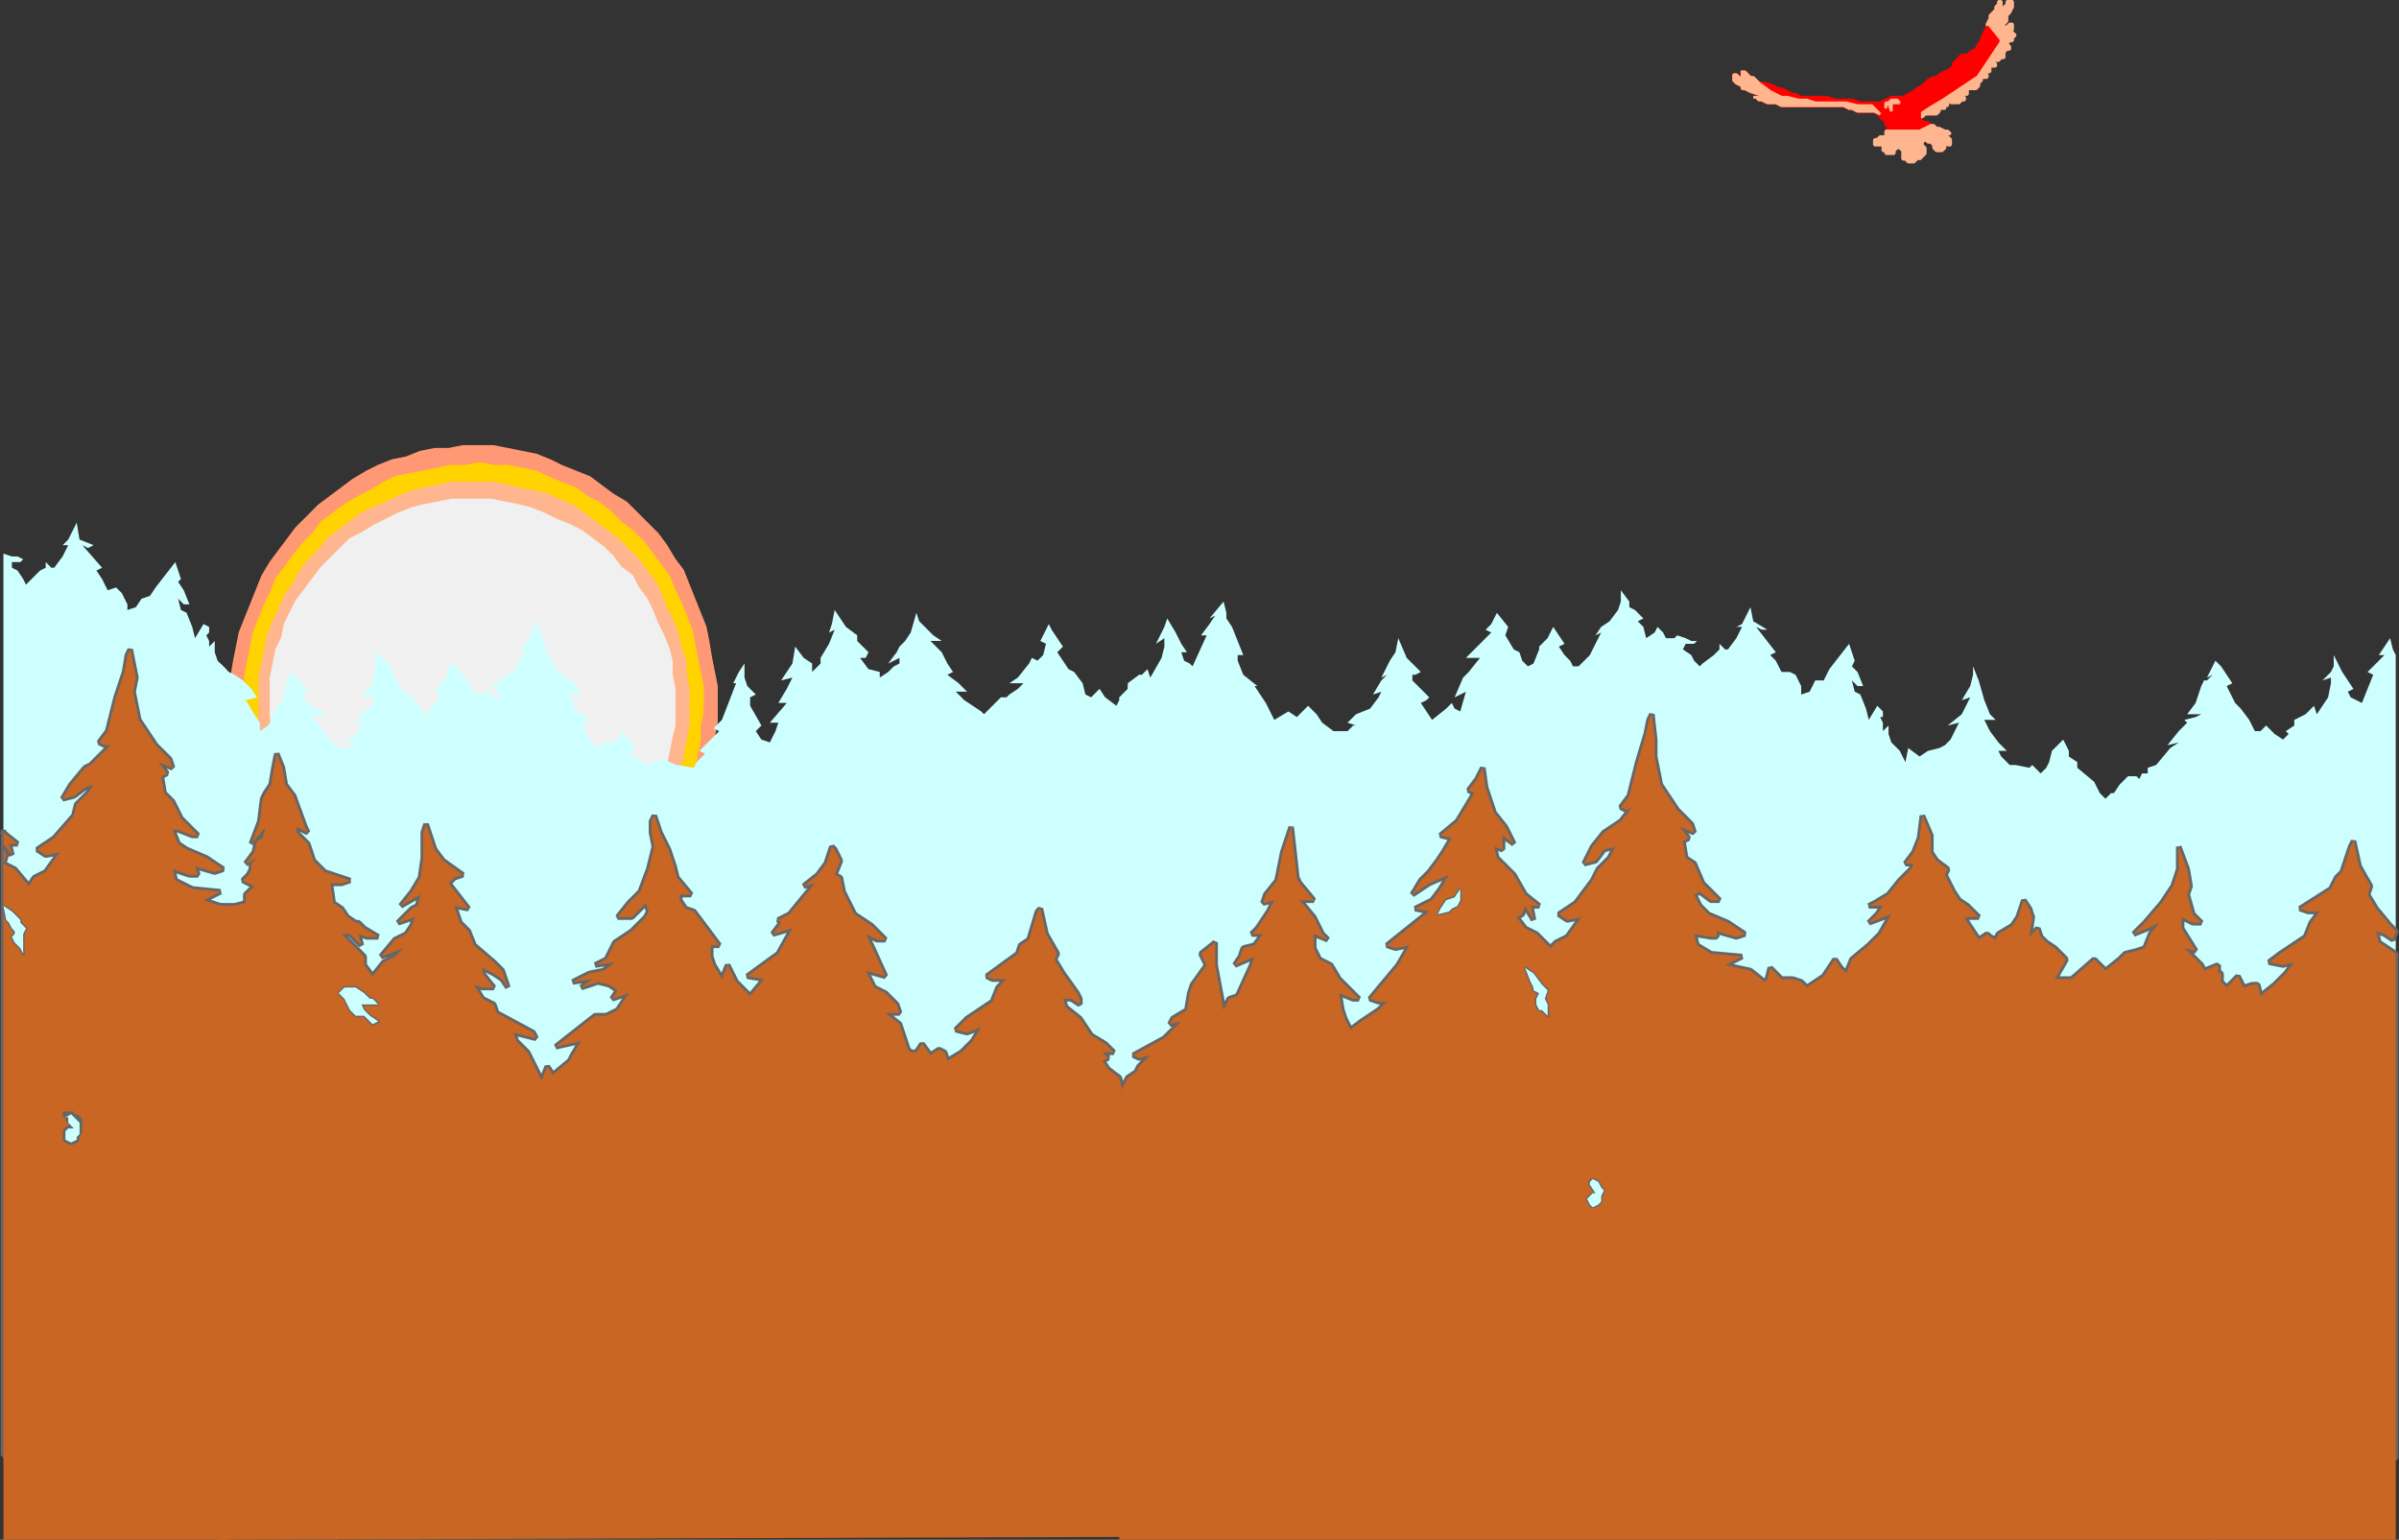 <svg xmlns="http://www.w3.org/2000/svg" width="851.367" height="546.5" version="1.2"><rect width="100%" height="100%" fill="#333333" stroke="none"/><g fill="none" fill-rule="evenodd" stroke="#000" stroke-linecap="square" stroke-linejoin="bevel" font-family="'Sans Serif'" font-size="12.5" font-weight="400"><path fill="#ffb58e" stroke="#ffb58e" stroke-linecap="butt" stroke-linejoin="miter" stroke-miterlimit="2" d="M681.223 40.5v-3l2-2 5-3 4-2 4-3 4-2 3-4 2-4 1-3v-1l-1-2v-3l1-2v-1l1-1 1-1v-1l1-1v-1h1v4l-1 1v1l-1 1v1l1-2 1-1v-1l1-2 1-1v-1h2v2l-1 2-1 1v2l-1 1-1 1v1l-1 1 2-2h1l1-1h1v2l-1 1h-1l-1 1 1-1h2l1 1-1 1v1h-1l-1 1-3 1h2l1-1 1 1v1h-1l-1 1h-1l-1 1 1-1h1v2h-1l-1 1h-3l1 1h1v1h-2v2h-2l1 1v1h-2v1l-1 1h-1 1v1l-1 1h-3v2h-1l-1 1h1v1h-1l-1 1h-3v-1l-1 1v1h-1v1h-2v1l-1 1h-4l-1 1h-1v-1" vector-effect="non-scaling-stroke"/><path fill="red" stroke="red" stroke-linecap="butt" stroke-linejoin="miter" stroke-miterlimit="2" d="M618.223 25.5h1l1 1 1 1h1l1 1 1 1 4 3 4 2h2l4 1h3l3 1h11l4 1h5l1 1 1 1 1-3 2-1 2-1h4l2-1 2-1 1-1 2-1 2-2 2-1h1l1-1 2-1 2-1 1-1v-1l1-1 1-1 1-1h2l1-1 2-1 1-2 1-1v-1l1-2 1-2 4 5-8 12-12 8-5 3-3 2v3l2 1h1l1 1 1 1-4 2-3 3h-4l-4-1-2-3 1-1v-1h-1v-2h-1l-1-1v-1h-1l-1-1h-6l-2-1h-1l-2-1h-22l-2-1h-3l-2-1h-1l-1-1h-1 7-3l-2-1-3-1-2-1h-1v-1l-2-1-1-1v-2h1l1 1 3 2v-1l-1-1h-1v-2" vector-effect="non-scaling-stroke"/><path fill="#ffb58e" stroke="#ffb58e" stroke-linecap="butt" stroke-linejoin="miter" stroke-miterlimit="2" d="M675.223 46.5h6l2-1 2-1h1l1 1h1l2 1h1l1 1h-2l1 1 1 1v2h-1l-1-1v2l-1 1h-2l-1-1v-1l-1-1h-1l-1-1-1 1v1l1 1v2l-1 1-1 1-1-1v1l-1 1h-2l-1-1h-1v-3l-1-1h-1l-1 1v1h-3v-1h-1v-2h-3v-2h1l1-1h2v-2h6" vector-effect="non-scaling-stroke"/><path fill="red" stroke="red" stroke-linecap="butt" stroke-linejoin="miter" stroke-miterlimit="2" d="M618.223 25.5h1l1 1 1 1h1l1 1 1 1h2l3 1 2 1h1l2 1 2 1h1l2 1h9l3 1h6l3 1h9l-1 3h-9l-2-1h-1l-2-1h-22l-2-1h-3l-2-1h-1l-1-1h-1 7-3l-2-1-3-1-2-1h-1v-1l-2-1-1-1v-2h1l1 1 3 2v-1l-1-1h-1v-2" vector-effect="non-scaling-stroke"/><path fill="#ffb58e" stroke="#ffb58e" stroke-linecap="butt" stroke-linejoin="miter" stroke-miterlimit="2" d="M618.223 25.5h1l1 1 1 1h1l1 1 1 1 4 3 4 2h2l4 1h3l3 1h11l4 1h5l1 1 1 1 1 1-2-1h-6l-2-1h-1l-2-1h-22l-2-1h-3l-2-1h-1l-1-1h-1 7-3l-2-1-3-1-2-1h-1v-1l-2-1-1-1v-2h1l1 1 3 2v-1l-1-1h-1v-2m51 12v-1h1l1-1h2l1 1h-3v3l-1-3-1 1v1-1" vector-effect="non-scaling-stroke"/><path fill="#ff9975" stroke="#ff9975" stroke-linecap="butt" stroke-linejoin="miter" stroke-miterlimit="2" d="M254.223 249.5v-6l-1-5-1-5-1-6-1-5-2-5-2-5-2-5-2-5-3-4-3-5-3-4-4-4-3-3-4-4-5-3-4-3-4-3-5-2-5-2-4-2-5-2-5-1-5-1-5-1h-11l-5 1h-5l-5 1-5 2-5 1-5 2-4 2-5 3-4 3-4 3-4 3-4 4-4 4-3 4-3 4-3 4-3 5-2 5-2 5-2 5-2 5-1 5-1 5-1 6v16l1 5 1 6 1 5 1 5 2 5 2 5 2 5 3 5 3 4 3 4 3 4 4 4 3 4 4 3 5 4 4 3 4 2 5 3 5 1 5 2 5 2 5 1 5 1h20l5-1 5-1 5-2 5-2 5-2 4-2 5-3 4-2 4-4 4-3 4-4 4-4 3-4 3-4 3-5 2-4 3-5 2-5 2-5 1-5 1-6 1-5 1-5v-7" vector-effect="non-scaling-stroke"/><path fill="#ffd300" stroke="#ffd300" stroke-linecap="butt" stroke-linejoin="miter" stroke-miterlimit="2" d="M249.223 249.5v-6l-1-5-1-5-1-5-1-5-2-5-2-5-2-4-2-5-3-4-3-4-3-4-4-4-4-3-4-4-4-3-4-2-4-3-5-2-5-2-4-2-5-1-5-1h-5l-5-1-5 1h-5l-5 1-5 1-5 1-5 1-4 2-5 3-4 2-5 3-4 3-4 3-3 4-4 4-3 4-3 4-3 4-2 5-2 4-2 5-2 5-1 5-1 5-1 5v21l1 5 2 5 1 5 2 5 2 5 2 5 3 4 2 4 3 5 4 3 3 4 4 4 4 3 4 3 5 2 4 3 5 2 4 2 5 1 5 1 5 1 5 1h10l5-1h5l5-1 5-2 4-1 5-3 5-2 4-2 4-3 4-3 4-4 4-3 3-4 3-4 3-4 3-5 2-4 2-5 2-5 2-5 1-5 1-5v-5l1-5v-3" vector-effect="non-scaling-stroke"/><path fill="#ffb58e" stroke="#ffb58e" stroke-linecap="butt" stroke-linejoin="miter" stroke-miterlimit="2" d="M244.223 249.5v-5l-1-5v-5l-2-5-1-5-2-5-2-4-2-5-2-4-3-4-3-4-4-4-3-3-4-3-4-3-4-3-4-3-5-2-4-2-5-1-5-1-4-1-5-1h-15l-5 1-5 1-4 1-5 2-4 2-5 2-4 2-4 3-4 3-4 3-3 4-4 4-3 4-2 4-3 4-2 5-2 4-2 5-1 5-1 5-1 4v20l1 5 1 5 2 5 2 5 2 4 2 5 2 4 3 4 3 4 4 4 3 3 4 3 4 3 4 3 5 2 4 2 4 2 5 2 5 1 5 1h5l5 1 4-1h5l5-1 5-1 5-1 4-2 5-2 4-2 4-2 4-3 4-3 4-4 3-3 4-4 3-4 2-4 3-4 2-5 2-5 2-4 1-5 1-5 1-5v-8" vector-effect="non-scaling-stroke"/><path fill="#f0f0f0" stroke="#f0f0f0" stroke-linecap="butt" stroke-linejoin="miter" stroke-miterlimit="2" d="M239.223 249.5v-5l-1-5v-5l-1-4-2-5-2-4-2-5-2-4-3-4-2-4-4-3-3-4-3-3-4-3-4-3-4-2-5-2-4-2-5-2-4-1-5-1-5-1h-14l-5 1-5 1-4 1-5 2-4 2-4 2-5 3-4 2-3 3-4 4-3 3-3 4-3 4-3 4-2 4-2 4-1 5-2 4-1 5-1 5v14l1 5v5l2 5 1 4 2 5 2 4 2 4 3 4 3 4 3 4 3 3 4 3 4 3 4 3 4 2 4 2 5 2 4 1 5 2h5l5 1h14l5-1 4-1 5-1 4-2 5-2 4-2 4-3 4-3 4-3 3-3 4-3 3-4 2-4 3-4 2-4 2-5 2-4 1-5 1-5 1-4v-8" vector-effect="non-scaling-stroke"/><path fill="#ceffff" stroke="none" d="m78.223 235.5 3 3 2 1 3 2 3 3 2 3-4 1 3 5 2 3v3l3-2 2-4 1-3 2-1 1-6 2-5 3 3 3 4-2 1 1 2 2 2 4 2 2 2-6-1 3 4 3 4 3 3 2 1h3l2-2h-4l3-2 2-2 1-2 1-1h-3l2-3 1-1 3-2v-4l-4 1 4-5 1-4v-7l5 4 1 3 3 6 3 2 3 3 2 3 1 1 4-5 1-3h-2l4-5 1-4 1-1 2 1 2 3 3 3h-1l2 3 3 1 2-2 1 2 1 1 2 1v-2l-1-1-2-3 3 1-1-2 3-1 1-1 2-1 4-7h-2l3-4 2-4v-4l3 6 2 6 2 4 1 2 1 1 4 3 2 1 2 4h-4l1 2 1 4 3 1 2 3h-3l3 6 3 3 2-2h4l3-4 4 6-2 2 7 4 2-1 3-1 5 2 6 1 1-2 3-3-2-1 4-4 3-3-2-1 3-3 5-13h-1l2-4 2-3v5l1 3 3 3-2 1v3l4 7-2 2 2 3 3 1 1-2 1-2 1-3h-3l6-7h-3l3-5 2-4-4 1 4-6 1-6 3 4 3 2v3l3-3v-2l3-5 2-5-2 1 1-3 1-5 4 6 4 3v2l4 4-1 2h-2l3 4 4 1v2l3-2 2-2 2-1v-2l-4 2 3-4 1-2 2-2 2-3 2-7 1 3 3 3 2 2 3 2h-4l4 4 2 4 2 3-2 1 4 3 3 3h-4l3 3 6 4 1 1 6-6h2l1-1 3-2 2-2h-5l3-2 4-5 1-2 2 1 2-2 1-4-2-1 3-6 1 2 4 6-2 2 4 6 2 1 3 4 1 4 2 1 1-1 2-2 2 3 4 3 1-2v-1l3-3h2v163l-325 1 1-173"/><path fill="#ceffff" stroke="none" d="m1.223 196.5 3 1h2l2 1-1 1h-3v2l2 1 2 3 1 2 1-1 4-4 2-1v-2l2 2h1l3-4 2-4h-2l2-2 3-6 1 6 5 2-2 1-2-1 7 8-2 1 2 3 2 4 3-1 2 2 2 4v2l3-1 2-3 3-1 2-3 7-9 2 6-1 1 2 3 2 5h-2l-2-2 1 4 2 1 2 5 1 4 3-5 2 1v2l-1 1 1 2v2l2-2v4l1 3 3 3 4 170h-83v-211m781 57-1-8 1-4h1l2-2-2 1 3-6 2 2 4 6-2 1 3 6 2 2 3 4 2 4h2l2-2 3 3 3 2 2-2-1-1 3-2v-2l4-2 1-1 2-2 1 3 4-6 1-5v-2l-3 1 3-3 1-2v-4l3 6 2 3 2 3-2 1 1 2 2 1 2 1 4-10-2-1 4-4 2-2h-2l4-6 1 4 1 2v173l-72 15 4-167"/><path fill="#ceffff" stroke="none" d="M400.223 243.5v-1l4-3h1l2-2 1 3 4-7 1-4v-3l-3 2 2-4 1-2 1-3 3 5 2 4 2 3h-2l1 3 2 1 1 1 5-11h-2l3-4 2-3-2 1 5-6 1 4v2l2 3 4 10h-2v2l2 5 5 4h-1l4 6 3 6 5-3 3 2 4-4 3 3 2 3 4 3h5l2-2h1l-3-1 3-3 5-2 3-4 1-2-3 1 3-5 2-2-2 1 3-6 2-3 1-5 3 7 3 3 2 2-2 1h-1v2l6 6-1 1-2 1 4 6 5-4 2-2 1 2 2 1 2-7-4 2 3-7 2-2 4-5h-5l6-6 3-3-2-1 2-2 2-4 4 5-1 3 3 5 2 1 1 3 2 2 2-1 2-5v-1l2-2 1-1 2-4 4 6-2 1 2 3 2 2 1 2h2l2-2 2-2 4-8-2 1 2-3 3-2 3-4 1-3v-4l3 4v2l2 1 3 3-2 1 2 2 1 4 3-2 1-2 2 2 1 2h3l1-1 3 1 2 1h2l-1 1h-3l-1 2 3 2 1 2 2 2 1-1 4-3 2-2v-2l2 2h1l3-4 2-4h-2l2-1 3-6 1 5 5 3h-2l-2-1 7 9-2 1 2 2 2 4h3l2 1 2 4v3l3-1 2-4h3l2-4 7-9 2 6-1 2 2 2 2 5h-2l-2-2 1 4 2 1 2 5 1 4 3-5 2 2v2h-1l1 2v3l2-2v3l1 3 3 3 2 4 1-5 4 3 3-2 4-1 2-1 2-2 3-6-4 1 5-4 2-4 1-2-3 1 3-5 1-4v-3l2 5 2 7 2 5 2 2h-4l2 4 3 4 3 3h-3l1 2 2 2 1 1h2l5 1 1-1 3 3 2-2 1-2 1-4 4-4 2 4v2l3 2v2l6 5 2 4 2 2 2-2h1l2-3 3-3h3l1 1 1-2h2v-2l3-1 5-6 3-2-4 1 4-5 3-3-1-1 4-1 2-1h-5l3-4 2-6 1-2 2 6 1 2v158h-385v-164"/><path stroke="#666" stroke-linecap="butt" stroke-linejoin="miter" stroke-miterlimit="2" stroke-width="2" d="m1.223 295.5 5 4h-3l1 4-3-4v2l1 2-1 3 4 2 5 6 2-3 4-2 5-7-5 1-3-2 6-4 7-8 1-4 4-4 2-3-3 1-4 3-4 1 3-5 5-6 2-1 3-3 4-4h-2l-2-1 3-4 3-12 3-9 1-6 1-2 2 10-1 5 2 10 6 9 5 5 1 3-5-2 3 4-2 1 1 6 3 3 3 6 6 6h-2l-5-2h-2l2 5 3 2 7 3 6 4-3 1-7-2 1 3h-3l-6-2 1 4 6 3 10 1-6 3 9 3v194h-80v-221m785 49 2 1v3l2 2 1-1 3-3 2 4 3-1h2l1 4 5-4 4-4 3-4-4 1-5-1 4-3 9-6 2-5 3-4h-4l-3-1 11-7 2-4 2-2 3-9 1-2 2 9 4 7-1 3 3 5 5 6 2 2-1 3-3-2-3-1 1 4 6 4v179h-65l1-173"/><path stroke="#666" stroke-linecap="butt" stroke-linejoin="miter" stroke-miterlimit="2" stroke-width="2" d="M77.223 321.5h6l4-1v-3l3-3-4-2 2-2 1-2v-2l2-2-4 2 3-4 1-4 2-1 1-4-5 6 3-8 1-8 1-2 2-3 1-6 1-5 2 5 1 6 3 4 4 11 1 2-4-2v2l4 4 2 6 4 4 9 3-3 1h-4l1 7 3 2 2 3 3 2h1l2 2 5 3h-4l-3-1 1 4-4-4h-3l8 8v3l3 4 4-5 4-2 3-3-8 3 5-6 4-2 2-3 1-3-6 2 5-5 2-1 1-4-7 4 4-5 3-5 1-7v-9l1-3 3 9 3 4 7 5-3 1-2 2 7 9-5-1 2 6 3 3 2 5 7 6 3 3 2 6-2-3-3-2-4-2v2l4 5h-4l-3-1 3 5 4 2 1 3 13 7 1 2-8-2 1 3 4 4 5 10 2-5 2 3 6-5 1-2 3-5-9 2 14-11h4l4-2 4-6-6 2 2-3-3-2-4-1-6 2 4-3-7 1 6-3 5-1 4-3-7 1 4-2 3-6 6-4 5-5 1-2-1-3-5 5h-5l4-5 4-4 3-8 2-8-1-5v-4l1-2 2 6 3 6 2 6 1 4 5 6h-4v2l2 3 3 1 9 12h-3v4l1 3 3 5 2-5 3 6 5 5 5-6-6-1 11-8 5-9-7 2 3-4-1-1 4-2 9-11-4 1 5-4 3-4 2-6 1 1 2 4-2 5 2 1 1 5 2 4 2 4 3 2 3 2 5 5h-3l-4-2 2 4 5 11-7-2 3 6 4 2 4 4 1 3h-5l5 4 2 6 1 3 1 1h2l2-3 3 4 3-2 2 1 1 3 5-3 4-4 3-5-5 2-4-1 4-4 9-6 2-5 3-3h-5l-2-1 11-8 1-3 3-2 3-10 1-1 2 9 4 7-1 2 3 5 5 7 1 2v2l-3-2h-3l1 3 5 4 4 6 5 3 3 3h-4l2 2-2 1 2 3 4 3 1 4 1 133h-322"/><path stroke="#666" stroke-linecap="butt" stroke-linejoin="miter" stroke-miterlimit="2" stroke-width="2" d="m398.223 386.5 2-4 3-2 1-2 4-4-4 1-2-1 11-6 6-6-4 1 1-2 5-3 1-6 1-3 5-7-2-4 5-4v8l3 16 2-4 3-1 5-11 1-3-7 3 2-3 1-3 4-1 3-4h-4l2-2 4-6 2-4-4 1 1-3 4-5 2-10 3-9 1 9 1 9 1 2 5 6h-5l5 6 3 6 2 2-5-2v5l2 4 4 2 3 5 7 7h-2l-5-2 1 6 1 3 2 4 4-3 6-4 3-3h-3l-3-1 10-12 4-7-5 1-3-1 5-4 5-4 5-4-5-1 6-3 3-4 3-5-7 3-6 4 3-5 3-3 3-4 2-3 3-5-4-1 6-5 6-10-2-1 3-4 2-4 1 7 3 9 4 5 3 6-4-3v5l-3-1 1 4 6 6 4 7 5 4h-3l1 5-3-5-1 3-2 1 3 4 4 2 5 5 2-2 4-2 5-7-5 1-3-2 6-4 6-8 2-4 4-4 2-4-4 1-3 4-4 1 3-6 4-5 3-2 3-2 4-5-2 1-2-1 3-4 3-12 3-10 1-5 1-2 1 9v6l2 10 6 9 5 5 1 3-5-2 3 4-2 1 1 6 3 2 3 7 6 6h-3l-4-3-2 1 2 4 3 3 7 3 6 4-3 1-7-2v2h-2l-6-1 1 4 5 3 11 1-6 3 9 2 5 4 1-1 1-4 4 4h4l3 1 2 2 3-2 3-2 4-6 2 3 2 2 2-5 6-5 4-4 4-7-8 3 3-3 2-3h-5l2-1 5-3 4-5 4-4 1-2h-3l3-4 2-5 1-8 3 7v6l2 3 4 3-1 2 3 6 2 3 3 2 4 4h-5l1 2 2 3 2 3 3-2 1 1 2 1 1-2 5-3 2-3 2-6 2 3 1 3-1 7 3-3 1 3 2 2 3 2 4 4-4 7h6l8-7 4 4 5-4 2-2 4-1 3-1 2-5 3-4-4 2-5 2 4-4 6-7 4-6 2-6v-8l3 8 1 6-1 3 2 7 3 3h-3l-2-1-2-1v4l5 8-4-1 6 6 1 2 5-2v176h-390"/><path fill="#c96623" stroke="none" d="m398.223 386.5 2-4 3-2 1-2 4-4-4 1-2-1 11-6 6-6-4 1 1-2 5-3 1-6 1-3 5-7-2-4 5-4v8l3 16 2-4 3-1 5-11 1-3-7 3 2-3 1-3 4-1 3-4h-4l2-2 4-6 2-4-4 1 1-3 4-5 2-10 3-9 1 9 1 9 1 2 5 6h-5l5 6 3 6 2 2-5-2v5l2 4 4 2 3 5 7 7h-2l-5-2 1 6 1 3 2 4 4-3 6-4 3-3h-3l-3-1 10-12 4-7-5 1-3-1 5-4 5-4 5-4-5-1 6-3 3-4 3-5-7 3-6 4 3-5 3-3 3-4 2-3 3-5-4-1 6-5 6-10-2-1 3-4 2-4 1 7 3 9 4 5 3 6-4-3v5l-3-1 1 4 6 6 4 7 5 4h-3l1 5-3-5-1 3-2 1 3 4 4 2 5 5 2-2 4-2 5-7-5 1-3-2 6-4 6-8 2-4 4-4 2-4-4 1-3 4-4 1 3-6 4-5 3-2 3-2 4-5-2 1-2-1 3-4 3-12 3-10 1-5 1-2 1 9v6l2 10 6 9 5 5 1 3-5-2 3 4-2 1 1 6 3 2 3 7 6 6h-3l-4-3-2 1 2 4 3 3 7 3 6 4-3 1-7-2v2h-2l-6-1 1 4 5 3 11 1-6 3 9 2 5 4 1-1 1-4 4 4h4l3 1 2 2 3-2 3-2 4-6 2 3 2 2 2-5 6-5 4-4 4-7-8 3 3-3 2-3h-5l2-1 5-3 4-5 4-4 1-2h-3l3-4 2-5 1-8 3 7v6l2 3 4 3-1 2 3 6 2 3 3 2 4 4h-5l1 2 2 3 2 3 3-2 1 1 2 1 1-2 5-3 2-3 2-6 2 3 1 3-1 7 3-3 1 3 2 2 3 2 4 4-4 7h6l8-7 4 4 5-4 2-2 4-1 3-1 2-5 3-4-4 2-5 2 4-4 6-7 4-6 2-6v-8l3 8 1 6-1 3 2 7 3 3h-3l-2-1-2-1v4l5 8-4-1 6 6 1 2 5-2-1 204h-389l1-160"/><path fill="#c96623" stroke="none" d="M77.223 321.5h6l4-1v-3l3-3-4-2 2-2 1-2v-2l2-2-4 2 3-4 1-4 2-1 1-4-5 6 3-8 1-8 1-2 2-3 1-6 1-5 2 5 1 6 3 4 4 11 1 2-4-2v2l4 4 2 6 4 4 9 3-3 1h-4l1 7 3 2 2 3 3 2h1l2 2 5 3h-4l-3-1 1 4-4-4h-3l8 8v3l3 4 4-5 4-2 3-3-8 3 5-6 4-2 2-3 1-3-6 2 5-5 2-1 1-4-7 4 4-5 3-5 1-7v-9l1-3 3 9 3 4 7 5-3 1-2 2 7 9-5-1 2 6 3 3 2 5 7 6 3 3 2 6-2-3-3-2-4-2v2l4 5h-4l-3-1 3 5 4 2 1 3 13 7 1 2-8-2 1 3 4 4 5 10 2-5 2 3 6-5 1-2 3-5-9 2 14-11h4l4-2 4-6-6 2 2-3-3-2-4-1-6 2 4-3-7 1 6-3 5-1 4-3-7 1 4-2 3-6 6-4 5-5 1-2-1-3-5 5h-5l4-5 4-4 3-8 2-8-1-5v-4l1-2 2 6 3 6 2 6 1 4 5 6h-4v2l2 3 3 1 9 12h-3v4l1 3 3 5 2-5 3 6 5 5 5-6-6-1 11-8 5-9-7 2 3-4-1-1 4-2 9-11-4 1 5-4 3-4 2-6 1 1 2 4-2 5 2 1 1 5 2 4 2 4 3 2 3 2 5 5h-3l-4-2 2 4 5 11-7-2 3 6 4 2 4 4 1 3h-5l5 4 2 6 1 3 1 1h2l2-3 3 4 3-2 2 1 1 3 5-3 4-4 3-5-5 2-4-1 4-4 9-6 2-5 3-3h-5l-2-1 11-8 1-3 3-2 3-10 1-1 2 9 4 7-1 2 3 5 5 7 1 2v2l-3-2h-3l1 3 5 4 4 6 5 3 3 3h-4l2 2-2 1 2 3 4 3 1 4 1 159-322 1v-225"/><path fill="#c96623" stroke="none" d="m1.223 295.5 5 4h-3l1 4-3-4v2l1 2-1 3 4 2 5 6 2-3 4-2 5-7-5 1-3-2 6-4 7-8 1-4 4-4 2-3-3 1-4 3-4 1 3-5 5-6 2-1 3-3 4-4h-2l-2-1 3-4 3-12 3-9 1-6 1-2 2 10-1 5 2 10 6 9 5 5 1 3-5-2 3 4-2 1 1 6 3 3 3 6 6 6h-2l-5-2h-2l2 5 3 2 7 3 6 4-3 1-7-2 1 3h-3l-6-2 1 4 6 3 10 1-6 3 9 3v224h-80v-251m785 49 2 1v3l2 2 1-1 3-3 2 4 3-1h2l1 4 5-4 4-4 3-4-4 1-5-1 4-3 9-6 2-5 3-4h-4l-3-1 11-7 2-4 2-2 3-9 1-2 2 9 4 7-1 3 3 5 5 6 2 2-1 3-3-2-3-1 1 4 6 4v208h-65l1-202"/><path stroke="#666" stroke-linecap="butt" stroke-linejoin="miter" stroke-miterlimit="2" stroke-width="2" d="M23.223 395.5h2l1 1h1l1 1v4l-1 2v1l-2 1-2-1v-3l1-1 2-1-2-2v-2h2-3"/><path stroke="#666" stroke-linecap="butt" stroke-linejoin="miter" stroke-miterlimit="2" d="M518.223 319.5v-4l-2 3-3 1-2 3-1 2 4-1 1-1 2-1 1-2m31 41v-4l-1-2 1-3-1-1-1-1-3-4-3-2 2 5 1 2v1l2 1-1 2v2l1 2h1l2 2m15 59 1-1 2 1 1 2 1 1-1 2v2l-1 1-2 1-1-1-1-2 1-1 1-1h1l-2-3v-1h3-3m-430-57-2 1-1-1-2-2h-3l-2-2-2-4-2-2 2-2h4l3 2 2 2h1l2 2h-6l1 2 2 2 3 2" vector-effect="non-scaling-stroke"/><path fill="#ceffff" stroke="none" d="M518.223 319.5v-4l-2 3-3 1-2 3-1 2 4-1 1-1 2-1 1-2m31 41v-4l-1-2 1-3-1-1-1-1-3-4-3-2 2 5 1 2v1l2 1-1 2v2l1 2h1l2 2m15 59 1-1 2 1 1 2 1 1-1 2v2l-1 1-2 1-1-1-1-2 1-1 1-1h1l-2-3v-1h3-3m-430-57-2 1-1-1-2-2h-3l-2-2-2-4-2-2 2-2h4l3 2 2 2h1l2 2h-6l1 2 2 2 3 2"/><path stroke="#666" stroke-linecap="butt" stroke-linejoin="miter" stroke-miterlimit="2" d="M8.223 338.5v-7l1-2-2-2v-1l-3-3-3-2 1 5 1 1 1 2 1 1v1l-1 1 1 2 1 1 1 1 1 2" vector-effect="non-scaling-stroke"/><path fill="#ceffff" stroke="none" d="M8.223 338.5v-7l1-2-2-2v-1l-3-3-3-2 1 5 1 1 1 2 1 1v1l-1 1 1 2 1 1 1 1 1 2m15 58 2-1 1 1 1 1 1 1v4l-1 1v1l-2 1-2-1v-3l1-1h2l-2-2v-2h2-3"/></g></svg>
